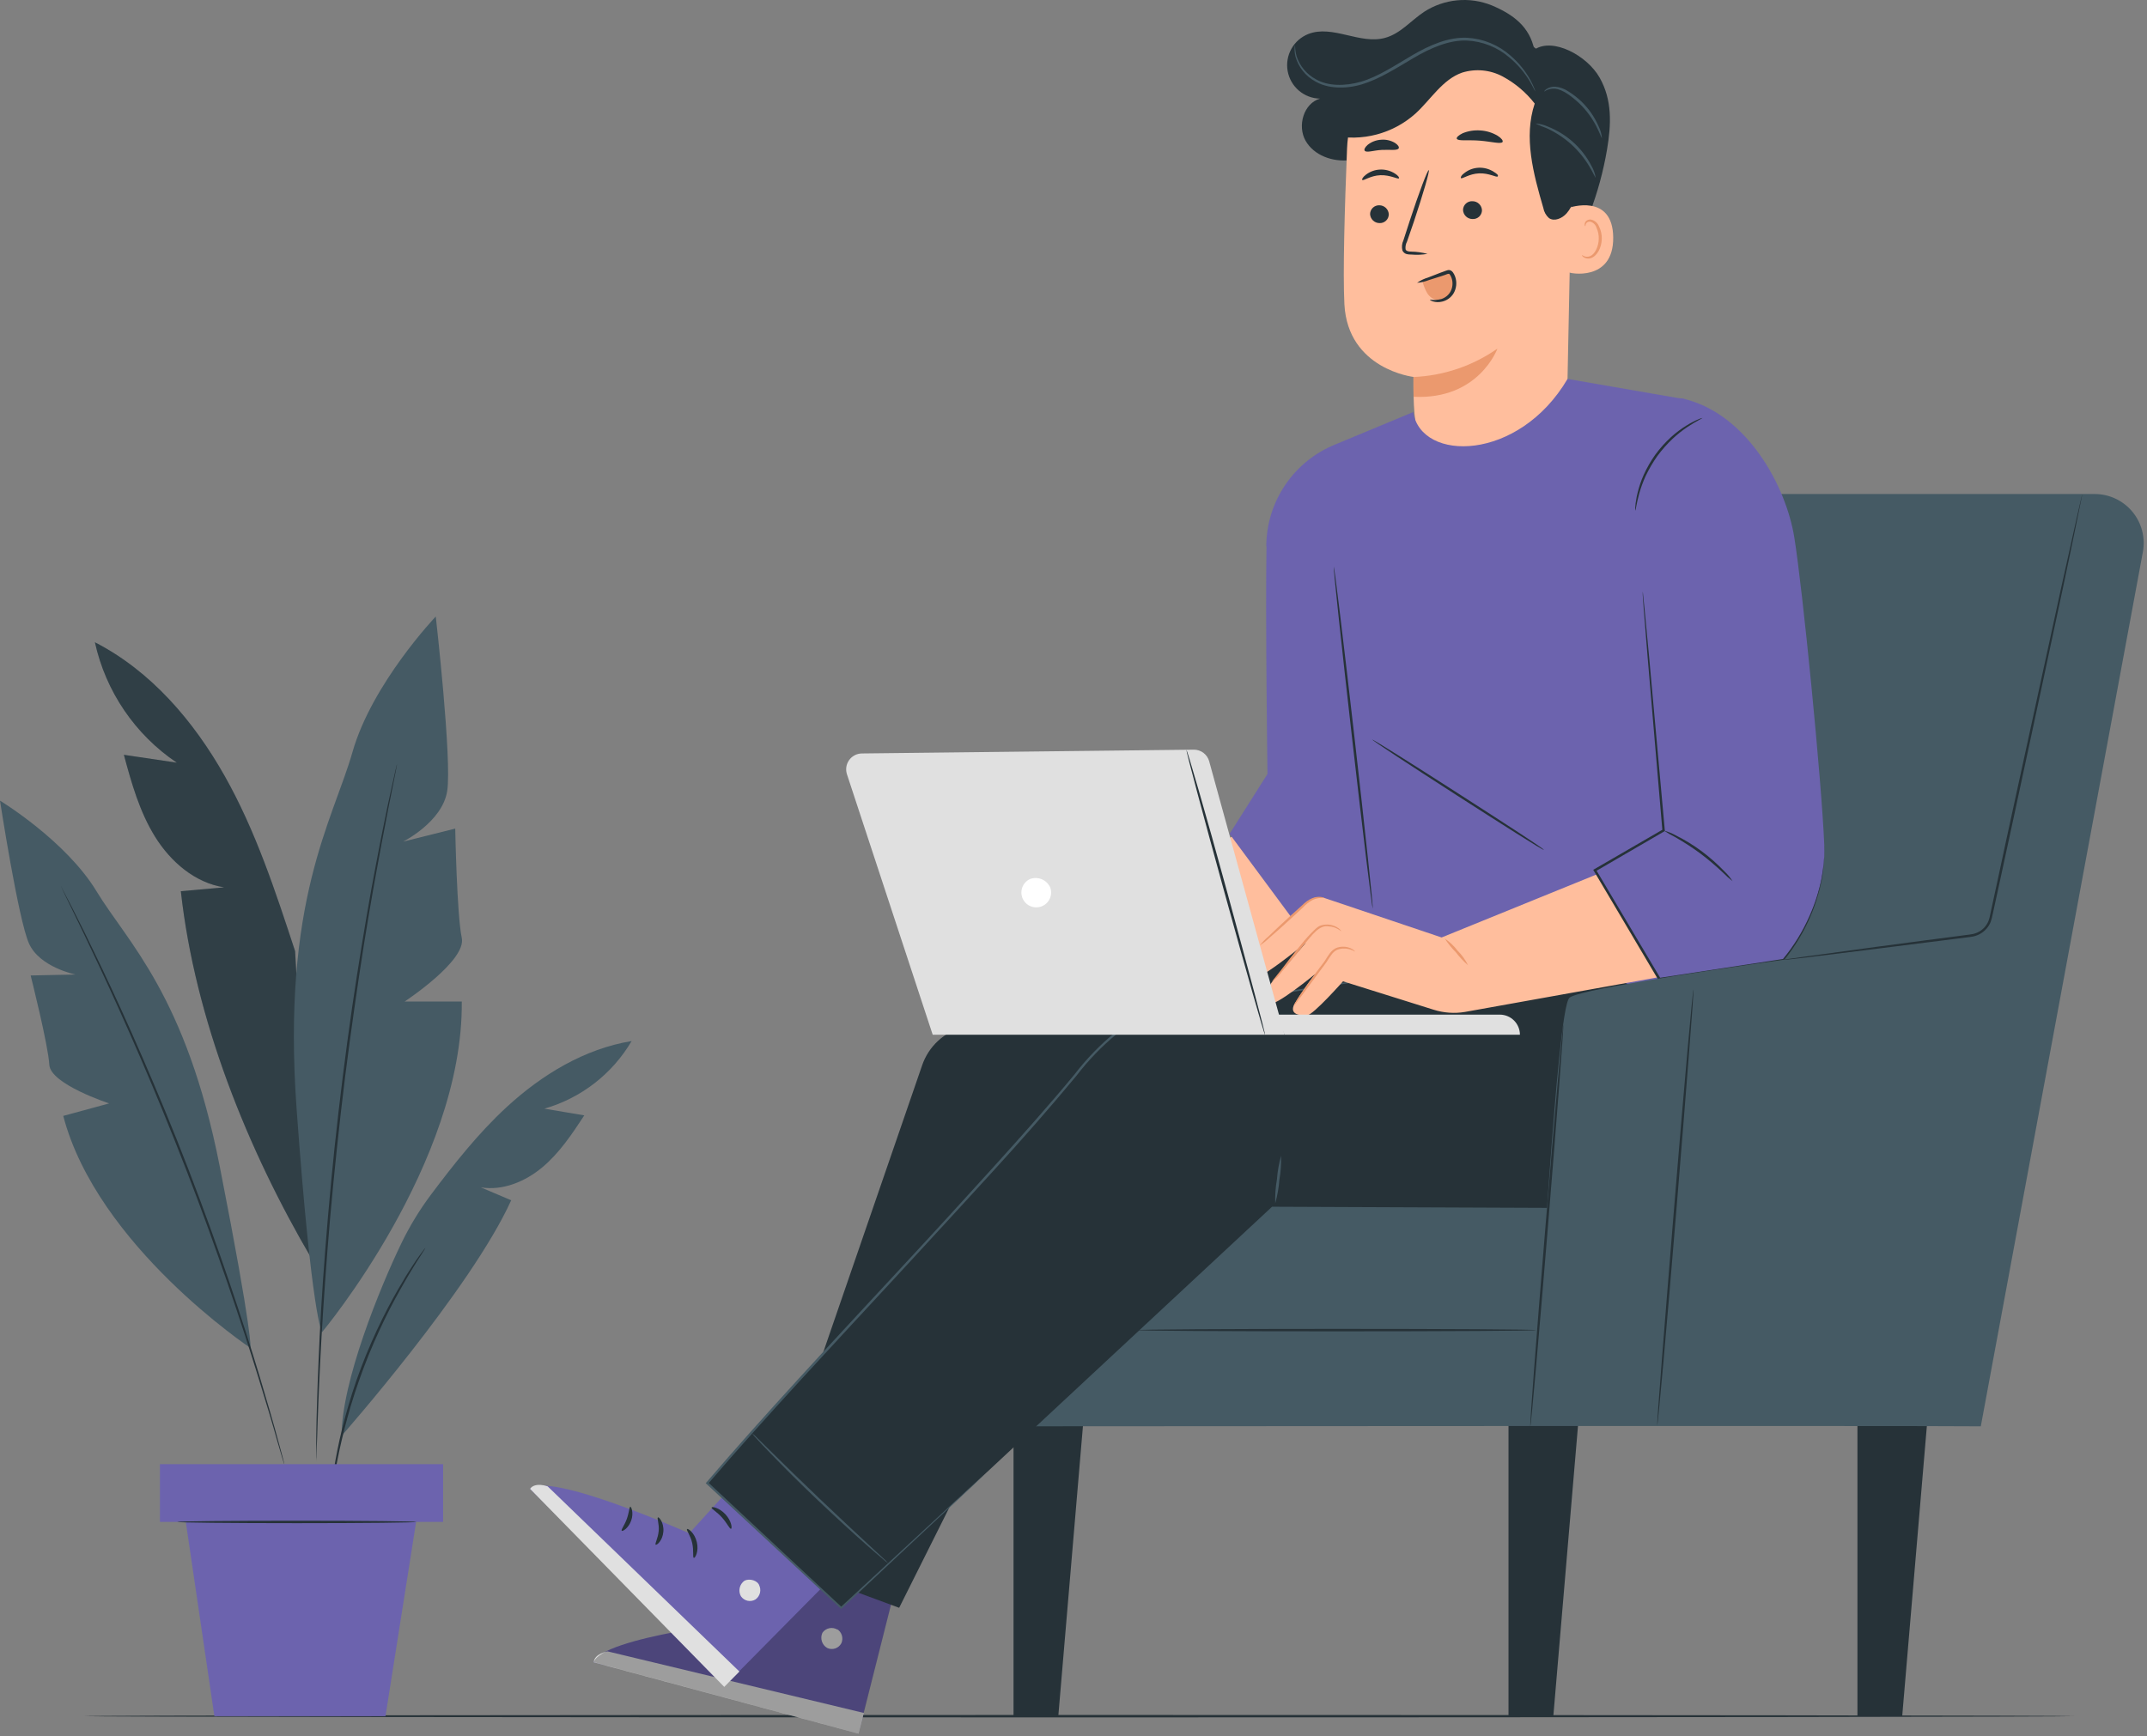 <svg width="513" height="415" viewBox="0 0 513 415" fill="none" xmlns="http://www.w3.org/2000/svg">
<rect x="0" y="0" width="513" height="415" fill="#808080" stroke="none"/>
<path d="M20.229 410.175C20.229 410.334 126.637 410.469 257.949 410.469C389.261 410.469 495.669 410.334 495.669 410.175C495.669 410.017 389.261 409.881 257.949 409.881C126.637 409.881 20.229 410.005 20.229 410.175Z" fill="#263238"/>
<path d="M22.674 153.506C36.077 160.388 46.265 172.32 53.679 185.451C61.094 198.582 65.803 213.004 70.512 227.335L74.633 301.13C59.068 274.653 46.582 243.534 43.209 213.004L53.555 212.076C46.616 211.023 40.786 205.985 37.073 200.02C33.36 194.054 31.413 187.172 29.602 180.402L42.235 182.281C32.263 175.556 25.259 165.253 22.674 153.506V153.506Z" fill="#455A64"/>
<g opacity="0.3">
<path d="M22.674 153.506C36.077 160.388 46.265 172.32 53.679 185.451C61.094 198.582 65.803 213.004 70.512 227.335L74.633 301.13C59.068 274.653 46.582 243.534 43.209 213.004L53.555 212.076C46.616 211.023 40.786 205.985 37.073 200.02C33.36 194.054 31.413 187.172 29.602 180.402L42.235 182.281C32.263 175.556 25.259 165.253 22.674 153.506V153.506Z" fill="black"/>
</g>
<path d="M76.942 318.404C76.942 318.404 110.721 278.026 110.336 239.368H96.684C96.684 239.368 111.514 229.621 110.336 224.165C109.159 218.709 108.774 198.039 108.774 198.039L96.322 201.152C96.322 201.152 105.672 196.476 106.85 189.073C108.027 181.67 104.122 147.348 104.122 147.348C104.122 147.348 88.907 163.331 84.232 179.712C79.557 196.092 67.252 215.188 70.875 265.098C74.497 315.008 76.942 318.404 76.942 318.404Z" fill="#455A64"/>
<path d="M59.849 322.175C59.849 322.175 23.251 297.792 15.112 266.707L26.081 263.719C26.081 263.719 12.033 259.134 11.784 254.482C11.535 249.829 7.324 233.143 7.324 233.143L18.044 232.917C18.044 232.917 9.486 231.208 6.928 225.502C4.37 219.797 9.05726e-05 191.361 9.05726e-05 191.361C9.05726e-05 191.361 15.724 200.893 23.07 213.028C30.417 225.163 44.465 237.853 52.502 278.763C60.539 319.674 59.849 322.175 59.849 322.175Z" fill="#455A64"/>
<path d="M94.862 182.6C94.813 182.74 94.775 182.884 94.749 183.03C94.669 183.335 94.579 183.743 94.454 184.275C94.205 185.407 93.843 187.014 93.39 189.063C92.937 191.112 92.371 193.705 91.783 196.682C91.194 199.659 90.481 203.032 89.802 206.79C88.353 214.284 86.836 223.25 85.274 233.223C83.712 243.196 82.229 254.199 80.882 265.768C79.534 277.337 78.527 288.408 77.735 298.471C76.942 308.535 76.421 317.613 76.116 325.243C75.935 329.058 75.844 332.51 75.742 335.544C75.641 338.578 75.584 341.204 75.561 343.321C75.539 345.438 75.561 347.079 75.561 348.234V349.513C75.549 349.656 75.549 349.8 75.561 349.943C75.573 349.8 75.573 349.656 75.561 349.513C75.561 349.196 75.561 348.777 75.618 348.234C75.618 347.102 75.708 345.426 75.788 343.321C75.867 341.215 75.924 338.578 76.059 335.555C76.195 332.533 76.308 329.069 76.523 325.266C76.886 317.636 77.486 308.569 78.267 298.516C79.048 288.464 80.135 277.416 81.448 265.836C82.761 254.255 84.312 243.286 85.794 233.313C87.277 223.34 88.817 214.375 90.209 206.87C90.866 203.111 91.545 199.727 92.111 196.75C92.677 193.772 93.175 191.203 93.605 189.12C94.035 187.037 94.341 185.43 94.567 184.298L94.805 183.041C94.838 182.896 94.857 182.748 94.862 182.6V182.6Z" fill="#263238"/>
<path d="M81.629 343.161C81.629 343.161 112.544 308.069 122.143 286.878L114.898 283.788C120.151 284.648 125.528 282.395 129.614 278.965C133.701 275.535 136.678 271.041 139.61 266.581L130.067 264.974C138.833 262.465 146.299 256.681 150.918 248.82C139.655 250.665 129.467 256.858 121.068 264.589C114.276 270.849 108.502 278.173 102.956 285.554C100.251 289.171 97.897 293.037 95.926 297.1C90.741 307.843 81.606 330.279 81.629 343.161Z" fill="#455A64"/>
<path d="M14.569 211.794C14.608 211.915 14.657 212.032 14.716 212.145L15.192 213.163C15.645 214.092 16.267 215.427 17.082 217.058C18.735 220.454 21.089 225.321 23.931 231.4C26.772 237.479 30.066 244.758 33.587 252.908C37.107 261.058 40.809 270.08 44.511 279.623C48.212 289.166 51.506 298.358 54.404 306.791C57.302 315.225 59.747 322.786 61.728 329.205C63.709 335.623 65.271 340.819 66.256 344.419C66.777 346.196 67.184 347.588 67.479 348.573C67.615 349.015 67.728 349.366 67.807 349.637C67.834 349.764 67.88 349.886 67.943 350C67.935 349.873 67.912 349.747 67.875 349.626C67.796 349.354 67.705 348.992 67.592 348.494C67.332 347.498 66.958 346.106 66.46 344.317C65.486 340.683 63.992 335.465 62.056 329.035C60.121 322.605 57.698 314.987 54.846 306.576C51.993 298.165 48.676 288.985 44.997 279.408C41.318 269.831 37.549 260.832 34.017 252.682C30.485 244.531 27.146 237.275 24.236 231.174C21.327 225.072 18.939 220.25 17.218 216.91L15.226 213.073L14.705 212.077C14.671 211.896 14.569 211.782 14.569 211.794Z" fill="#263238"/>
<path d="M79.003 358.193C79.077 357.984 79.127 357.767 79.15 357.547C79.229 357.061 79.32 356.415 79.444 355.691C79.569 354.966 79.716 353.891 79.919 352.748C80.123 351.604 80.327 350.291 80.644 348.865C81.199 345.99 81.991 342.605 82.999 338.869C84.006 335.134 85.331 331.092 86.893 326.915C88.455 322.738 90.198 318.856 91.873 315.38C93.549 311.905 95.269 308.837 96.707 306.324C97.42 305.045 98.133 303.936 98.733 302.928C99.333 301.921 99.865 301.094 100.318 300.404C100.771 299.713 101.054 299.272 101.326 298.808C101.453 298.628 101.56 298.435 101.643 298.23C101.488 298.387 101.348 298.558 101.224 298.74L100.092 300.279C99.616 300.947 99.039 301.774 98.416 302.758C97.794 303.743 97.047 304.841 96.311 306.154C94.783 308.656 93.085 311.713 91.353 315.21C89.621 318.708 87.9 322.602 86.304 326.791C84.708 330.979 83.463 335.066 82.444 338.801C81.425 342.537 80.701 345.978 80.18 348.865C79.885 350.302 79.716 351.616 79.546 352.77C79.376 353.925 79.24 354.921 79.161 355.736C79.082 356.551 79.025 357.117 78.969 357.615C78.959 357.808 78.97 358.002 79.003 358.193Z" fill="#263238"/>
<path d="M38.216 349.943H105.876V363.742H38.216V349.943Z" fill="#6C63AE"/>
<path d="M99.424 363.752L92.111 410.175H51.223L44.397 363.752H99.424Z" fill="#6C63AE"/>
<path d="M42.36 363.753C42.36 363.912 55.163 364.048 70.943 364.048C86.723 364.048 99.537 363.912 99.537 363.753C99.537 363.595 86.734 363.459 70.943 363.459C55.151 363.459 42.36 363.584 42.36 363.753Z" fill="#263238"/>
<path d="M366.621 11.913C365.489 6.4 361.607 3.457 356.433 1.283C353.815 0.224 350.98 -0.189 348.168 0.079C345.357 0.347 342.651 1.288 340.28 2.823C337.133 4.906 334.62 8.053 330.941 9.049C324.964 10.702 318.398 5.868 312.625 8.121C310.901 8.797 309.466 10.05 308.562 11.666C307.659 13.283 307.344 15.162 307.671 16.985C307.999 18.807 308.947 20.459 310.356 21.661C311.765 22.862 313.547 23.538 315.398 23.573C311.482 24.704 309.942 30.081 311.946 33.625C313.949 37.168 318.443 38.753 322.485 38.277C326.526 37.802 330.171 35.606 333.363 33.081C336.555 30.557 339.476 27.682 342.872 25.429C346.268 23.176 350.298 21.569 354.339 22.033C359.807 22.689 364.255 27.138 366.372 32.221C368.489 37.304 368.636 42.964 368.636 48.477C368.636 53.989 368.308 59.57 369.587 64.936C369.617 65.258 369.723 65.569 369.896 65.842C370.069 66.116 370.305 66.344 370.583 66.509C371.455 66.838 372.281 65.943 372.779 65.151C378.406 56.169 382.214 46.169 383.986 35.719C385.005 29.674 385.231 23.901 382.22 18.569C379.209 13.237 371.013 8.89 366.655 11.845" fill="#263238"/>
<path d="M375.598 38.096L374.466 94.368C374.251 104.873 368.976 115.74 352.381 114.642C338.05 112.605 337.665 102.553 337.744 90.089C337.744 90.089 322.043 88.289 321.228 72.702C320.843 65.163 321.296 49.586 321.862 35.493C322.161 28.191 325.198 21.27 330.368 16.105C335.539 10.941 342.464 7.913 349.766 7.623H351.272C367.516 7.872 376.345 21.852 375.598 38.096Z" fill="#FFBE9D"/>
<path d="M337.722 90.11C344.923 89.809 351.888 87.452 357.792 83.318C357.792 83.318 353.366 95.612 337.744 94.831L337.722 90.11Z" fill="#EB996E"/>
<path d="M327.364 51.158C327.39 51.741 327.64 52.291 328.062 52.694C328.483 53.096 329.044 53.321 329.628 53.32C329.911 53.333 330.194 53.287 330.46 53.188C330.726 53.088 330.969 52.937 331.175 52.741C331.381 52.546 331.546 52.311 331.659 52.051C331.772 51.79 331.832 51.51 331.835 51.226C331.809 50.644 331.559 50.093 331.137 49.691C330.715 49.288 330.154 49.063 329.571 49.064C329.288 49.053 329.005 49.099 328.74 49.2C328.475 49.3 328.232 49.452 328.027 49.647C327.821 49.842 327.657 50.076 327.543 50.336C327.429 50.595 327.368 50.875 327.364 51.158V51.158Z" fill="#263238"/>
<path d="M325.496 43.008C325.779 43.291 327.42 41.966 329.82 41.876C332.22 41.785 334.02 42.917 334.269 42.612C334.394 42.476 334.088 41.966 333.307 41.48C332.242 40.799 330.992 40.467 329.73 40.529C328.494 40.582 327.306 41.021 326.334 41.785C325.587 42.351 325.36 42.883 325.496 43.008Z" fill="#263238"/>
<path d="M349.574 50.186C349.6 50.769 349.85 51.319 350.272 51.722C350.693 52.125 351.254 52.349 351.838 52.349C352.125 52.367 352.414 52.327 352.686 52.23C352.958 52.134 353.207 51.983 353.419 51.787C353.63 51.591 353.8 51.354 353.918 51.091C354.035 50.827 354.098 50.543 354.102 50.254C354.075 49.672 353.825 49.122 353.403 48.719C352.982 48.316 352.421 48.092 351.838 48.092C351.55 48.074 351.261 48.114 350.989 48.211C350.717 48.307 350.468 48.458 350.256 48.654C350.045 48.85 349.875 49.087 349.758 49.35C349.64 49.613 349.578 49.898 349.574 50.186V50.186Z" fill="#263238"/>
<path d="M349.075 42.568C349.358 42.851 351 41.538 353.4 41.436C355.799 41.334 357.599 42.477 357.848 42.172C358.097 41.866 357.667 41.526 356.875 41.039C355.813 40.362 354.567 40.03 353.309 40.089C352.073 40.142 350.886 40.581 349.913 41.345C349.166 41.855 348.94 42.387 349.075 42.568Z" fill="#263238"/>
<path d="M341.083 60.679C339.805 60.338 338.49 60.156 337.167 60.136C336.555 60.136 335.967 60 335.842 59.581C335.768 58.953 335.886 58.317 336.182 57.758C336.703 56.253 337.235 54.679 337.812 53.027C340.076 46.235 341.661 40.756 341.389 40.665C341.117 40.575 339.069 45.963 336.861 52.71C336.329 54.362 335.808 55.947 335.322 57.464C334.963 58.216 334.883 59.07 335.095 59.875C335.192 60.088 335.336 60.277 335.517 60.426C335.697 60.575 335.909 60.681 336.137 60.736C336.482 60.81 336.836 60.845 337.189 60.837C338.489 60.95 339.797 60.897 341.083 60.679V60.679Z" fill="#263238"/>
<path d="M348.079 33.15C348.34 33.784 350.728 33.388 353.547 33.614C356.366 33.84 358.686 34.508 359.026 33.92C359.184 33.625 358.765 33.025 357.826 32.437C356.576 31.697 355.167 31.266 353.717 31.18C352.273 31.068 350.822 31.297 349.483 31.848C348.51 32.312 347.966 32.844 348.079 33.15Z" fill="#263238"/>
<path d="M326.096 36.036C326.549 36.568 328.168 35.934 330.16 35.833C332.152 35.731 333.839 36.048 334.201 35.459C334.36 35.176 334.077 34.644 333.318 34.157C332.316 33.561 331.152 33.295 329.99 33.399C328.822 33.465 327.702 33.892 326.787 34.621C326.107 35.21 325.87 35.776 326.096 36.036Z" fill="#263238"/>
<path d="M374.783 49.7C375.044 49.575 385.379 46.1 385.458 56.786C385.537 67.472 374.806 65.344 374.783 65.038C374.761 64.733 374.783 49.7 374.783 49.7Z" fill="#FFBE9D"/>
<path d="M378.021 60.962C378.021 60.962 378.202 61.098 378.519 61.234C378.966 61.409 379.463 61.409 379.911 61.234C381.043 60.804 381.971 58.97 382.005 57.08C382.026 56.163 381.84 55.254 381.462 54.419C381.359 54.088 381.177 53.787 380.933 53.541C380.688 53.294 380.388 53.11 380.058 53.005C379.838 52.941 379.603 52.958 379.395 53.054C379.187 53.149 379.021 53.317 378.926 53.525C378.79 53.831 378.858 54.035 378.802 54.057C378.745 54.08 378.564 53.876 378.654 53.435C378.707 53.165 378.856 52.923 379.073 52.755C379.367 52.531 379.736 52.43 380.103 52.472C380.543 52.557 380.953 52.752 381.296 53.039C381.638 53.326 381.902 53.696 382.062 54.114C382.525 55.037 382.754 56.059 382.73 57.091C382.673 59.242 381.598 61.257 380.047 61.721C379.762 61.806 379.461 61.826 379.167 61.779C378.873 61.732 378.593 61.619 378.349 61.449C378.043 61.223 377.941 60.985 378.021 60.962Z" fill="#EB996E"/>
<path d="M321.07 20.97C322.471 17.888 324.619 15.203 327.319 13.159C332.941 8.488 339.892 5.707 347.185 5.213C354.513 4.749 361.734 7.152 367.323 11.914C371.634 15.856 374.699 20.97 376.142 26.63C377.548 32.286 377.817 38.166 376.934 43.927C376.583 46.451 376.006 49.078 374.319 50.991C373.266 52.191 371.399 53.017 370.108 52.123C369.401 51.493 368.926 50.644 368.761 49.712C366.384 41.561 364.007 32.8 366.701 24.751C364.636 22.095 362.042 19.898 359.082 18.299C357.604 17.502 355.981 17.008 354.31 16.847C352.638 16.685 350.951 16.86 349.347 17.359C344.649 19.012 341.91 23.755 338.242 27.117C335.589 29.501 332.408 31.222 328.96 32.137C325.512 33.052 321.896 33.135 318.41 32.381L321.07 20.97Z" fill="#263238"/>
<path d="M339.906 67.314C340.15 68.291 340.531 69.228 341.038 70.098C341.306 70.529 341.663 70.898 342.085 71.181C342.506 71.464 342.983 71.655 343.483 71.74C344.023 71.775 344.563 71.675 345.053 71.447C345.544 71.22 345.969 70.873 346.291 70.438C346.921 69.552 347.257 68.491 347.253 67.404C347.253 66.431 346.902 65.242 345.94 65.072C345.534 65.024 345.124 65.087 344.751 65.253L339.544 66.974" fill="#EB996E"/>
<path d="M341.661 71.626C342.572 71.747 343.498 71.693 344.389 71.467C345.297 71.179 346.066 70.567 346.551 69.747C346.828 69.245 346.997 68.69 347.045 68.118C347.094 67.547 347.022 66.972 346.834 66.43C346.738 66.155 346.609 65.893 346.449 65.649C346.257 65.422 346.302 65.434 346.076 65.445C345.849 65.456 345.521 65.626 345.238 65.717L344.389 66C343.257 66.362 342.261 66.69 341.412 66.939C340.51 67.299 339.56 67.52 338.593 67.596C339.389 67.041 340.267 66.617 341.197 66.339C342.023 66 343.008 65.626 344.106 65.207L344.955 64.902C345.26 64.8 345.498 64.675 345.906 64.573C346.157 64.514 346.42 64.542 346.653 64.653C346.868 64.762 347.052 64.926 347.185 65.128C347.397 65.437 347.568 65.772 347.694 66.124C347.928 66.789 348.011 67.497 347.939 68.198C347.866 68.898 347.64 69.574 347.275 70.177C346.659 71.149 345.682 71.837 344.559 72.09C343.831 72.268 343.069 72.248 342.351 72.033C341.853 71.864 341.638 71.671 341.661 71.626Z" fill="#263238"/>
<path d="M309.433 10.758C309.368 10.991 309.33 11.23 309.32 11.471C309.297 12.173 309.373 12.874 309.546 13.554C309.902 14.8 310.501 15.962 311.309 16.975C312.118 17.987 313.119 18.829 314.255 19.452C317.119 21.138 321.319 21.387 325.428 20.154C329.537 18.92 333.567 16.327 337.755 13.86C341.944 11.392 346.336 9.524 350.536 9.694C354.255 9.879 357.808 11.297 360.633 13.724C362.563 15.323 364.208 17.236 365.501 19.384C366.406 20.923 366.78 21.852 366.836 21.818C366.79 21.582 366.714 21.354 366.61 21.138C366.357 20.492 366.066 19.861 365.738 19.248C364.51 17 362.888 14.991 360.95 13.316C358.067 10.752 354.4 9.239 350.547 9.026C346.166 8.811 341.615 10.758 337.416 13.226C333.216 15.694 329.288 18.331 325.247 19.508C321.206 20.686 317.244 20.538 314.493 18.988C312.27 17.817 310.589 15.828 309.806 13.441C309.568 12.566 309.442 11.665 309.433 10.758V10.758Z" fill="#455A64"/>
<path d="M382.764 32.981C382.678 31.989 382.397 31.023 381.937 30.14C380.985 27.935 379.603 25.942 377.873 24.276C376.922 23.359 375.874 22.547 374.749 21.854C373.831 21.221 372.768 20.832 371.659 20.722C370.901 20.668 370.146 20.863 369.508 21.276C369.066 21.582 368.931 21.854 368.965 21.876C369.748 21.354 370.688 21.118 371.625 21.208C373.323 21.39 375.428 22.906 377.387 24.74C379.054 26.362 380.443 28.247 381.496 30.321C382.322 31.94 382.65 33.015 382.764 32.981Z" fill="#455A64"/>
<path d="M381.258 42.443C381.105 41.457 380.767 40.508 380.262 39.647C379.162 37.51 377.681 35.592 375.893 33.987C374.091 32.371 372.013 31.094 369.757 30.218C368.846 29.808 367.868 29.57 366.871 29.516C367.752 29.939 368.655 30.317 369.576 30.648C371.706 31.631 373.678 32.924 375.429 34.485C377.159 36.062 378.643 37.89 379.832 39.907C380.738 41.436 381.156 42.488 381.258 42.443Z" fill="#455A64"/>
<path d="M302.731 196.633L245.939 219.511L254.995 235.732L319.395 225.85L302.731 196.633Z" fill="#FFBE9D"/>
<path d="M302.618 130.535C302.324 146.508 302.845 184.996 302.845 184.996L293.789 199.304L309.716 220.812L328.122 223.405L329.945 237.679C329.945 237.679 362.195 252.112 387.994 243.339C408.064 236.547 431.519 259.425 431.519 259.425C431.519 259.425 433.67 255.689 430.183 223.405C426.867 192.626 421.127 141.833 421.127 141.833L402.574 95.421L374.546 90.564C362.875 110.397 339.544 110.51 337.665 98.489L319.134 106.197C314.257 108.145 310.073 111.506 307.12 115.849C304.167 120.191 302.58 125.318 302.562 130.569L302.618 130.535Z" fill="#6C63AE"/>
<path d="M318.681 135.391C318.523 135.391 320.481 153.74 323.051 176.324C325.621 198.907 327.851 217.212 328.009 217.189C328.168 217.166 326.22 198.851 323.64 176.256C321.059 153.661 318.84 135.391 318.681 135.391Z" fill="#263238"/>
<path d="M327.873 176.766C327.783 176.902 336.929 182.913 348.249 190.192C359.569 197.47 368.761 203.311 368.885 203.119C369.01 202.927 359.829 196.972 348.509 189.693C337.189 182.415 327.964 176.63 327.873 176.766Z" fill="#263238"/>
<path d="M360.441 410.172H371.149L377.262 338.211H360.441V410.172Z" fill="#263238"/>
<path d="M443.812 410.172H454.51L460.623 338.211H443.812V410.172Z" fill="#263238"/>
<path d="M242.169 410.172H252.867L258.979 338.211H242.169V410.172Z" fill="#263238"/>
<path d="M414.471 274.084L404.283 118.072H500.503C502.221 118.074 503.918 118.453 505.473 119.183C507.029 119.913 508.404 120.976 509.503 122.297C510.601 123.618 511.396 125.165 511.83 126.827C512.264 128.49 512.328 130.227 512.016 131.917L473.29 340.895C460.974 340.725 236.532 340.895 236.532 340.895V274.107L414.471 274.084Z" fill="#455A64"/>
<path d="M271.749 317.904C271.749 318.074 293.076 318.198 319.372 318.198C345.668 318.198 366.995 318.074 366.995 317.904C366.995 317.734 345.68 317.609 319.372 317.609C293.064 317.609 271.749 317.745 271.749 317.904Z" fill="#263238"/>
<path d="M186.554 354.207L179.638 387.239C179.638 387.239 143.731 391.291 141.863 397.268L205.425 412.992L218.33 361.973L186.554 354.207Z" fill="#6C63AE"/>
<path d="M199.969 389.343C200.53 389.681 200.949 390.214 201.145 390.839C201.341 391.465 201.301 392.141 201.033 392.739C200.723 393.33 200.196 393.779 199.563 393.99C198.93 394.201 198.239 394.158 197.637 393.871C197.033 393.515 196.583 392.947 196.374 392.278C196.164 391.609 196.211 390.886 196.505 390.249C196.895 389.681 197.491 389.286 198.167 389.149C198.843 389.012 199.546 389.142 200.127 389.513" fill="#E0E0E0"/>
<path d="M205.13 414.35L206.387 409.403L145.168 394.688C145.168 394.688 142.033 395.22 141.863 397.291L205.13 414.35Z" fill="#E0E0E0"/>
<path d="M178.709 386.696C178.641 387.001 180.158 387.533 181.437 388.903C182.717 390.273 183.203 391.79 183.52 391.733C183.837 391.677 183.815 389.775 182.241 388.133C180.668 386.492 178.709 386.356 178.709 386.696Z" fill="#263238"/>
<path d="M171.329 387.758C171.193 388.041 172.404 388.89 173.129 390.475C173.853 392.06 173.819 393.52 174.136 393.577C174.453 393.633 175.076 391.935 174.136 390C173.196 388.064 171.419 387.464 171.329 387.758Z" fill="#263238"/>
<path d="M165.578 394.811C165.839 394.935 166.71 393.497 166.28 391.596C165.85 389.694 164.616 388.664 164.424 388.89C164.231 389.117 164.899 390.249 165.182 391.811C165.465 393.373 165.273 394.697 165.578 394.811Z" fill="#263238"/>
<path d="M181.098 379.303C181.154 379.62 182.683 379.541 184.415 380.096C186.147 380.65 187.369 381.545 187.595 381.318C187.822 381.092 186.78 379.654 184.743 379.054C182.705 378.454 180.973 379.02 181.098 379.303Z" fill="#263238"/>
<g opacity="0.3">
<path d="M186.554 354.207L179.638 387.239C179.638 387.239 143.731 391.291 141.863 397.268L205.13 414.35L218.33 361.973L186.554 354.207Z" fill="black"/>
</g>
<path d="M220.333 254.616L180.091 371.427L214.843 384.275L278.869 256.234L385.277 239.594L321.342 222.41L230.283 245.424C227.992 246.009 225.883 247.156 224.145 248.761C222.408 250.366 221.098 252.378 220.333 254.616V254.616Z" fill="#263238"/>
<path d="M187.664 341.234L164.684 366.467C164.684 366.467 131.324 351.603 126.637 355.837L173.955 402.147L211.368 364.293L187.664 341.234Z" fill="#6C63AE"/>
<path d="M181.336 378.771C181.653 379.355 181.744 380.036 181.592 380.683C181.44 381.331 181.054 381.899 180.509 382.28C179.939 382.622 179.259 382.732 178.61 382.586C177.961 382.441 177.393 382.052 177.023 381.499C176.685 380.881 176.589 380.159 176.752 379.473C176.915 378.788 177.326 378.187 177.906 377.786C179.106 377.198 181.053 377.73 181.449 378.998" fill="#E0E0E0"/>
<path d="M173.049 403.178L176.672 399.51L130.871 355.26C130.871 355.26 127.871 354.128 126.649 355.837L173.049 403.178Z" fill="#E0E0E0"/>
<path d="M164.163 365.471C163.937 365.72 164.989 366.954 165.397 368.81C165.804 370.667 165.465 372.206 165.771 372.342C166.076 372.478 167.038 370.791 166.495 368.55C165.952 366.309 164.31 365.188 164.163 365.471Z" fill="#263238"/>
<path d="M157.202 362.676C156.93 362.845 157.553 364.215 157.383 365.958C157.213 367.702 156.421 368.97 156.658 369.185C156.896 369.4 158.334 368.234 158.503 366.06C158.673 363.887 157.405 362.461 157.202 362.676Z" fill="#263238"/>
<path d="M148.553 365.856C148.711 366.105 150.16 365.268 150.817 363.423C151.474 361.577 150.817 360.026 150.591 360.117C150.364 360.208 150.308 361.543 149.764 363.049C149.221 364.554 148.338 365.607 148.553 365.856Z" fill="#263238"/>
<path d="M170.038 360.309C169.925 360.614 171.295 361.328 172.517 362.697C173.74 364.067 174.351 365.471 174.668 365.391C174.985 365.312 174.804 363.524 173.344 361.939C171.884 360.354 170.095 360.014 170.038 360.309Z" fill="#263238"/>
<path d="M396.698 288.8L303.942 288.415L200.998 384.273L168.997 354.467C168.997 354.467 256.41 255.825 266.507 245.648C276.605 235.471 373.911 228.668 373.911 228.668L432.413 254.104L431.077 260.738C429.493 268.678 425.197 275.82 418.925 280.939C412.653 286.059 404.795 288.838 396.698 288.8V288.8Z" fill="#263238"/>
<path d="M306.105 276.223C305.581 278.071 305.248 279.967 305.108 281.883C304.774 283.773 304.637 285.692 304.701 287.611C305.219 285.761 305.553 283.866 305.697 281.951C306.025 280.06 306.162 278.141 306.105 276.223V276.223Z" fill="#455A64"/>
<path d="M179.683 342.547C180.025 343.025 180.403 343.475 180.815 343.894C181.585 344.732 182.717 345.932 184.132 347.392C186.962 350.324 190.924 354.308 195.452 358.599C199.98 362.889 204.112 366.67 207.179 369.364C208.708 370.711 209.953 371.786 210.836 372.511C211.267 372.927 211.733 373.306 212.228 373.643C211.853 373.186 211.436 372.765 210.983 372.386C210.077 371.537 208.889 370.428 207.451 369.104C204.463 366.33 200.353 362.504 195.859 358.225C191.365 353.946 187.347 349.995 184.449 347.143L180.996 343.747C180.599 343.305 180.159 342.903 179.683 342.547Z" fill="#455A64"/>
<path d="M235.06 352.554C235.06 352.554 234.845 352.724 234.449 353.086L232.683 354.694L225.891 360.943L200.851 384.126H201.134L169.178 354.275V354.649C182.66 338.914 198.814 321.696 215.737 303.38C223.22 295.298 230.453 287.385 237.494 279.688C244.535 271.99 251.078 264.496 257.202 257.116C260.017 253.437 263.241 250.091 266.813 247.143C268.548 245.797 270.451 244.682 272.473 243.826C274.457 243.013 276.511 242.381 278.608 241.935C282.74 241.052 286.815 240.532 290.71 239.898L301.905 238.155L335.684 232.868L344.864 231.396L347.242 231C347.785 230.91 348.057 230.842 348.057 230.842C348.057 230.842 347.774 230.842 347.242 230.944L344.842 231.283L335.65 232.642L301.837 237.747L290.63 239.445C286.748 240.068 282.706 240.577 278.507 241.46C276.378 241.905 274.294 242.542 272.281 243.362C270.195 244.229 268.234 245.371 266.451 246.758C262.84 249.722 259.581 253.091 256.738 256.799C250.659 264.145 243.992 271.628 237.019 279.325C230.046 287.023 222.857 294.89 215.33 302.984C198.35 321.3 182.264 338.529 168.793 354.298L168.623 354.49L168.816 354.671C180.86 365.855 191.75 375.964 200.851 384.432L200.999 384.556L201.134 384.432L226.038 361.101L232.751 354.784C233.498 354.06 234.076 353.517 234.483 353.132C234.891 352.747 235.06 352.554 235.06 352.554Z" fill="#455A64"/>
<path d="M316.474 214.631L344.457 224.061L395.974 203.107L423.482 228.679L349.992 241.867C347.51 242.275 344.966 242.093 342.567 241.335L320.9 234.543C320.9 234.543 313.825 242.546 312.342 242.66C310.859 242.773 307.882 242.58 309.308 239.931C310.839 237.415 312.529 234.999 314.368 232.698C314.368 232.698 304.418 240.905 303.286 239.807C302.154 238.709 302.607 236.162 304.418 234.09C306.229 232.019 312.037 225.306 312.037 225.306C312.037 225.306 299.777 235.494 298.611 233.92C297.445 232.347 296.868 229.947 301.781 225.238C305.007 222.148 309.965 217.733 312.58 215.435C313.102 214.973 313.737 214.655 314.42 214.514C315.103 214.373 315.811 214.414 316.474 214.631V214.631Z" fill="#FFBE9D"/>
<path d="M345.215 224.322C345.985 225.517 346.881 226.625 347.887 227.628C348.737 228.753 349.705 229.785 350.773 230.707C350.152 229.418 349.314 228.247 348.294 227.243C347.437 226.106 346.396 225.119 345.215 224.322V224.322Z" fill="#EB996E"/>
<path d="M303.943 234.624C304.846 233.945 305.64 233.132 306.297 232.212C307.656 230.628 309.444 228.375 311.459 225.941C313.474 223.507 315.251 220.96 317.493 221.413C318.292 221.446 319.071 221.68 319.757 222.092C319.996 222.273 320.245 222.439 320.504 222.59C320.504 222.59 320.357 222.274 319.881 221.9C319.198 221.388 318.388 221.075 317.538 220.994C316.945 220.939 316.348 220.989 315.772 221.141C315.434 221.229 315.116 221.379 314.833 221.583C314.584 221.798 314.289 222.013 314.052 222.262C312.976 223.311 311.963 224.423 311.018 225.59C308.991 228.035 307.248 230.322 305.992 231.975L304.475 233.876C304.124 234.352 303.909 234.59 303.943 234.624Z" fill="#EB996E"/>
<path d="M323.798 227.446C323.798 227.446 323.628 227.163 323.141 226.857C322.456 226.454 321.672 226.25 320.877 226.269C320.307 226.269 319.741 226.381 319.213 226.597C318.621 226.89 318.112 227.326 317.73 227.865C317.311 228.397 316.961 228.997 316.598 229.574C316.236 230.152 315.738 230.706 315.297 231.318C311.651 236.106 308.946 240.204 309.184 240.374C309.184 240.374 309.399 240.136 309.727 239.694L311.119 237.838L315.681 231.668C316.123 231.057 316.576 230.536 316.995 229.891C317.413 229.246 317.73 228.703 318.127 228.193C318.451 227.723 318.881 227.335 319.383 227.061C319.85 226.861 320.348 226.742 320.855 226.71C321.887 226.653 322.913 226.91 323.798 227.446V227.446Z" fill="#EB996E"/>
<path d="M301.033 225.951C301.845 225.427 302.604 224.824 303.297 224.152C304.644 223.02 306.489 221.344 308.493 219.51L311.312 216.907C312.002 216.153 312.817 215.524 313.723 215.05C314.582 214.666 315.53 214.529 316.462 214.654C316.462 214.654 316.225 214.462 315.715 214.382C314.986 214.288 314.245 214.386 313.564 214.665C313.095 214.856 312.65 215.103 312.24 215.401C311.799 215.73 311.391 216.103 310.95 216.533L308.097 219.103C306.093 220.948 304.293 222.635 303.014 223.88C302.28 224.496 301.616 225.19 301.033 225.951V225.951Z" fill="#EB996E"/>
<path d="M426.085 229.349C426.085 229.349 436.545 217.599 435.888 201.932C435.232 186.265 430.738 140.917 428.734 128.476C426.73 116.036 417.414 99.044 402.472 95.354C391.525 92.694 389.261 125.669 389.261 125.669L397.491 198.468L381.077 207.999L396.393 233.945L426.085 229.349Z" fill="#6C63AE"/>
<path d="M390.733 122.034C390.846 122.034 390.982 120.45 391.673 117.971C392.078 116.521 392.596 115.105 393.223 113.737C394.017 112.077 394.949 110.487 396.008 108.983C397.101 107.505 398.32 106.126 399.653 104.862C400.753 103.833 401.934 102.894 403.185 102.055C405.325 100.628 406.807 99.995 406.762 99.893C406.393 99.971 406.035 100.097 405.698 100.266C405.281 100.429 404.876 100.622 404.487 100.843C403.962 101.102 403.452 101.389 402.959 101.704C401.655 102.507 400.427 103.428 399.291 104.455C397.903 105.723 396.644 107.126 395.533 108.643C394.445 110.171 393.508 111.801 392.737 113.511C392.113 114.911 391.621 116.366 391.265 117.857C391.12 118.428 391.007 119.006 390.925 119.589C390.839 120.023 390.782 120.461 390.756 120.902C390.691 121.277 390.683 121.658 390.733 122.034V122.034Z" fill="#263238"/>
<path d="M397.582 198.521C398.41 199.083 399.276 199.586 400.174 200.027C402.264 201.213 404.282 202.521 406.219 203.944C408.138 205.391 409.974 206.944 411.72 208.596C412.426 209.321 413.182 209.995 413.984 210.611C413.438 209.763 412.792 208.984 412.06 208.291C410.381 206.536 408.56 204.923 406.615 203.468C404.666 202.017 402.59 200.743 400.412 199.665C399.523 199.16 398.572 198.775 397.582 198.521V198.521Z" fill="#263238"/>
<path d="M288.91 181.927L306.92 247.311H222.858L202.368 185.051C202.184 184.486 202.135 183.885 202.225 183.297C202.315 182.709 202.543 182.151 202.889 181.667C203.235 181.184 203.69 180.788 204.217 180.513C204.744 180.237 205.328 180.09 205.923 180.082L285.231 179.176C286.061 179.165 286.872 179.429 287.538 179.926C288.203 180.424 288.685 181.127 288.91 181.927Z" fill="#E0E0E0"/>
<path d="M283.465 179.166C283.306 179.166 287.381 194.493 292.577 213.319C297.773 232.144 302.097 247.358 302.256 247.279C302.414 247.199 298.328 231.94 293.2 213.126C288.072 194.312 283.623 179.121 283.465 179.166Z" fill="#263238"/>
<path d="M250.976 212.209C251.189 212.858 251.21 213.554 251.037 214.215C250.864 214.876 250.505 215.472 250.002 215.934C249.499 216.396 248.873 216.703 248.201 216.819C247.528 216.934 246.836 216.854 246.207 216.586C245.579 216.319 245.041 215.877 244.657 215.312C244.274 214.747 244.061 214.083 244.045 213.401C244.029 212.718 244.209 212.045 244.565 211.462C244.921 210.88 245.437 210.412 246.052 210.115C246.983 209.748 248.022 209.762 248.943 210.154C249.864 210.546 250.594 211.284 250.976 212.209V212.209Z" fill="white"/>
<path d="M306.92 247.313H363.169C363.169 246.037 362.662 244.813 361.76 243.911C360.858 243.009 359.634 242.502 358.358 242.502H304.826L306.92 247.313Z" fill="#E0E0E0"/>
<path d="M435.889 201.977C435.874 202.154 435.874 202.332 435.889 202.509C435.889 202.882 435.889 203.403 435.889 204.06C435.889 204.716 435.809 205.565 435.719 206.561C435.628 207.557 435.436 208.667 435.232 209.957C434.613 213.009 433.664 215.985 432.402 218.832C430.757 222.589 428.597 226.098 425.984 229.258L426.119 229.19L396.484 233.718L396.767 233.854L384.733 213.568L381.337 207.852L381.224 208.259L397.638 198.716L397.785 198.626V198.445C396.28 181.782 394.989 167.451 394.061 157.251C393.586 152.191 393.201 148.195 392.929 145.354C392.793 143.996 392.68 142.943 392.601 142.184C392.601 141.845 392.533 141.573 392.51 141.369C392.517 141.279 392.517 141.188 392.51 141.098C392.495 141.188 392.495 141.279 392.51 141.369C392.51 141.584 392.51 141.856 392.51 142.196C392.567 142.943 392.646 144.007 392.737 145.377C392.963 148.184 393.291 152.169 393.699 157.285C394.571 167.473 395.793 181.827 397.208 198.49L397.355 198.23L380.93 207.75L380.681 207.897L380.828 208.146L384.224 213.874L396.178 234.091L396.28 234.261H396.461L426.085 229.643H426.176V229.586C430.805 223.927 433.952 217.205 435.334 210.025C435.537 208.902 435.681 207.768 435.764 206.629C435.846 205.794 435.884 204.955 435.877 204.116C435.877 203.46 435.877 202.984 435.877 202.565C435.899 202.37 435.903 202.173 435.889 201.977V201.977Z" fill="#263238"/>
<path d="M477.999 222.41C477.999 222.41 378.575 234.998 374.987 238.485C371.863 241.541 367.889 322.253 367.006 321.913L459.83 318.392L477.999 222.41Z" fill="#455A64"/>
<path d="M395.974 340.658C396.144 340.658 398.238 317.372 400.604 288.586C402.97 259.799 404.804 236.514 404.634 236.514C404.464 236.514 402.37 259.788 400.016 288.586C397.661 317.384 395.816 340.646 395.974 340.658Z" fill="#263238"/>
<path d="M497.56 118.072C497.504 118.199 497.462 118.332 497.436 118.468L497.164 119.6L496.156 124.015C495.285 127.898 494.062 133.445 492.534 140.293C489.534 154.081 485.402 173.121 480.829 194.052C479.697 199.293 478.565 204.421 477.524 209.379C476.992 211.858 476.46 214.281 475.95 216.669C475.826 217.258 475.701 217.858 475.565 218.447C475.471 219.021 475.323 219.586 475.124 220.133C474.688 221.173 473.93 222.046 472.962 222.624C472.486 222.901 471.971 223.103 471.434 223.224C470.913 223.348 470.302 223.394 469.769 223.473L466.441 223.914L460.08 224.741L448.658 226.257L432.142 228.521L427.614 229.155L426.482 229.325C426.347 229.339 426.214 229.37 426.086 229.416H426.493L427.625 229.291L432.153 228.771L448.703 226.722L460.125 225.284L466.498 224.48L469.826 224.061C470.392 223.982 470.958 223.937 471.535 223.812C472.128 223.676 472.697 223.451 473.222 223.144C474.299 222.517 475.141 221.555 475.622 220.405C475.835 219.824 475.998 219.226 476.109 218.616C476.233 218.028 476.358 217.485 476.494 216.839C477.003 214.462 477.535 212.028 478.078 209.56C479.142 204.602 480.252 199.474 481.395 194.233C485.923 173.235 489.976 154.24 492.93 140.441C494.379 133.581 495.545 127.989 496.326 124.128C496.722 122.227 497.017 120.732 497.232 119.68C497.322 119.193 497.402 118.808 497.458 118.548C497.515 118.287 497.56 118.084 497.56 118.072Z" fill="#263238"/>
<path d="M373.538 244.9C373.368 244.9 371.478 266.408 369.293 292.875C367.108 319.341 365.478 340.883 365.648 340.894C365.818 340.905 367.708 319.386 369.882 292.92C372.055 266.454 373.697 244.912 373.538 244.9Z" fill="#263238"/>
</svg>
